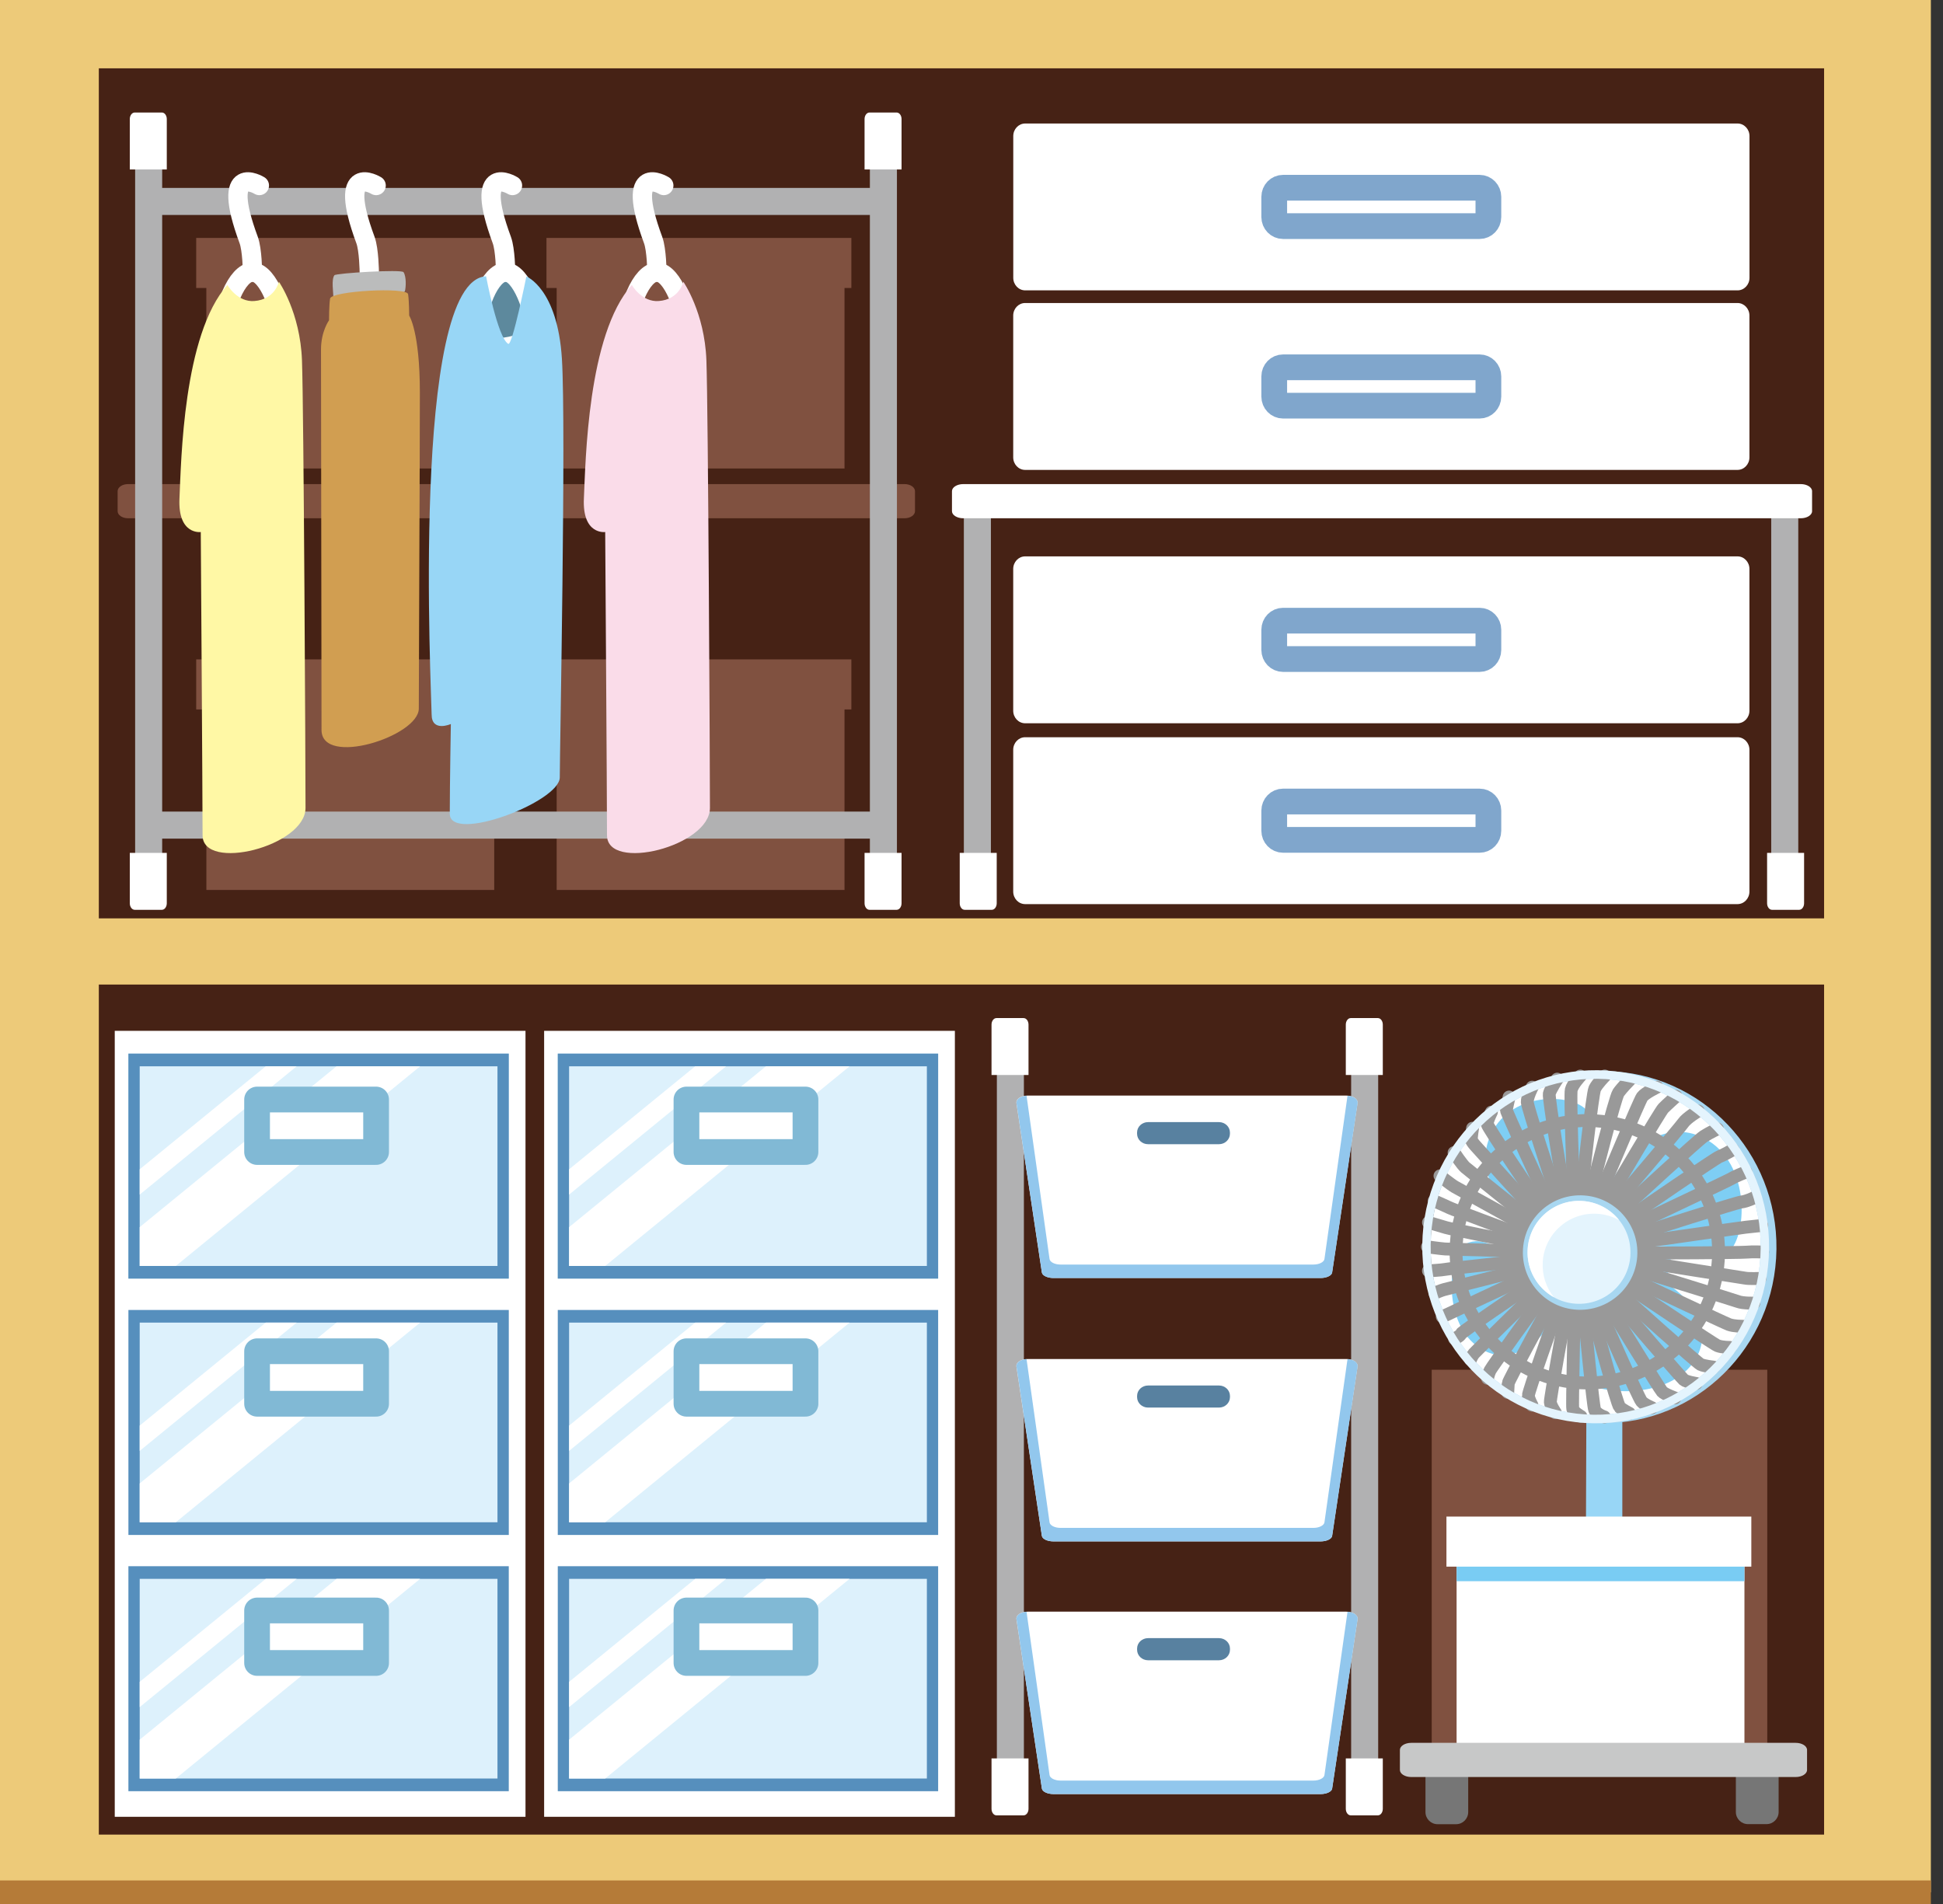 <svg width="151" height="148" viewBox="0 0 151 148" fill="none" xmlns="http://www.w3.org/2000/svg">
<rect x="0" y="0" width="151" height="148" fill="#333333" stroke="none"/>
<g clip-path="url(#clip0_430_9992)">
<path d="M150.058 0H0V147.07H150.058V0Z" fill="#EDCA79"/>
<path d="M141.759 5.31H7.68V71.376H141.759V5.31Z" fill="#462215"/>
<path d="M141.759 76.52H7.68V142.586H141.759V76.52Z" fill="#462215"/>
<path d="M150.058 146.146H0V148.005H150.058V146.146Z" fill="#B57B38"/>
<path d="M137.343 106.457H111.266V136.559H137.343V106.457Z" fill="#805140"/>
<path d="M65.631 19.408H43.262V36.412H65.631V19.408Z" fill="#805140"/>
<path d="M66.163 18.492H42.469V22.383H66.163V18.492Z" fill="#805140"/>
<path d="M38.404 19.408H16.035V36.412H38.404V19.408Z" fill="#805140"/>
<path d="M38.942 18.492H15.248V22.383H38.942V18.492Z" fill="#805140"/>
<path d="M65.631 52.163H43.262V69.168H65.631V52.163Z" fill="#805140"/>
<path d="M66.163 51.248H42.469V55.139H66.163V51.248Z" fill="#805140"/>
<path d="M38.408 52.163H16.039V69.168H38.408V52.163Z" fill="#805140"/>
<path d="M38.942 51.248H15.248V55.139H38.942V51.248Z" fill="#805140"/>
<path d="M71.109 39.729C71.109 40.035 70.744 40.28 70.296 40.28H9.954C9.506 40.28 9.141 40.035 9.141 39.729V38.175C9.141 37.87 9.506 37.624 9.954 37.624H70.296C70.744 37.624 71.109 37.87 71.109 38.175V39.729Z" fill="#805140"/>
<path d="M37.451 21.815C37.451 21.815 38.52 20.829 41.093 21.576C41.093 21.576 41.259 30.124 39.682 30.207C38.105 30.29 37.451 21.815 37.451 21.815Z" fill="#5D899D"/>
<path d="M77.008 39.503H74.906V69.714H77.008V39.503Z" fill="#B1B1B2"/>
<path d="M74.585 66.286V70.203C74.585 70.485 74.758 70.711 74.967 70.711H77.079C77.291 70.711 77.46 70.482 77.46 70.203V66.286H74.582H74.585Z" fill="white"/>
<path d="M69.705 10.293H67.603V69.719H69.705V10.293Z" fill="#B1B1B2"/>
<path d="M67.189 66.286V70.203C67.189 70.485 67.362 70.711 67.571 70.711H69.682C69.895 70.711 70.064 70.482 70.064 70.203V66.286H67.186H67.189Z" fill="white"/>
<path d="M67.189 13.171V9.253C67.189 8.971 67.362 8.745 67.571 8.745H69.682C69.895 8.745 70.064 8.974 70.064 9.253V13.171H67.186H67.189Z" fill="white"/>
<path d="M79.572 80.672H77.471V140.098H79.572V80.672Z" fill="#B1B1B2"/>
<path d="M77.056 136.665V140.582C77.056 140.865 77.229 141.09 77.438 141.09H79.549C79.762 141.09 79.931 140.861 79.931 140.582V136.665H77.053H77.056Z" fill="white"/>
<path d="M77.056 83.551V79.634C77.056 79.352 77.229 79.126 77.438 79.126H79.549C79.762 79.126 79.931 79.355 79.931 79.634V83.551H77.053H77.056Z" fill="white"/>
<path d="M107.105 80.672H105.004V140.098H107.105V80.672Z" fill="#B1B1B2"/>
<path d="M104.589 136.665V140.582C104.589 140.865 104.762 141.09 104.971 141.09H107.082C107.295 141.09 107.464 140.861 107.464 140.582V136.665H104.586H104.589Z" fill="white"/>
<path d="M104.589 83.551V79.634C104.589 79.352 104.762 79.126 104.971 79.126H107.082C107.295 79.126 107.464 79.355 107.464 79.634V83.551H104.586H104.589Z" fill="white"/>
<path d="M12.603 10.293H10.502V69.719H12.603V10.293Z" fill="#B1B1B2"/>
<path d="M68.893 14.605H11.496V16.707H68.893V14.605Z" fill="#B1B1B2"/>
<path d="M68.893 63.077H11.496V65.179H68.893V63.077Z" fill="#B1B1B2"/>
<path d="M10.087 66.286V70.203C10.087 70.485 10.26 70.711 10.469 70.711H12.581C12.793 70.711 12.962 70.482 12.962 70.203V66.286H10.084H10.087Z" fill="white"/>
<path d="M10.087 13.171V9.253C10.087 8.971 10.26 8.745 10.469 8.745H12.581C12.793 8.745 12.962 8.974 12.962 9.253V13.171H10.084H10.087Z" fill="white"/>
<path d="M139.752 39.503H137.65V69.714H139.752V39.503Z" fill="#B1B1B2"/>
<path d="M137.329 66.286V70.203C137.329 70.485 137.502 70.711 137.711 70.711H139.823C140.035 70.711 140.205 70.482 140.205 70.203V66.286H137.326H137.329Z" fill="white"/>
<path d="M140.825 39.729C140.825 40.035 140.43 40.28 139.945 40.28H74.862C74.377 40.28 73.982 40.035 73.982 39.729V38.175C73.982 37.87 74.377 37.624 74.862 37.624H139.945C140.43 37.624 140.825 37.87 140.825 38.175V39.729Z" fill="white"/>
<path d="M135.957 55.237C135.957 55.775 135.542 56.213 135.031 56.213H79.668C79.157 56.213 78.742 55.775 78.742 55.237V44.218C78.742 43.681 79.157 43.242 79.668 43.242H135.031C135.542 43.242 135.957 43.681 135.957 44.218V55.237Z" fill="white"/>
<path d="M115.67 50.517C115.67 50.905 115.364 51.221 114.986 51.221H99.711C99.333 51.221 99.027 50.905 99.027 50.517V48.943C99.027 48.555 99.333 48.239 99.711 48.239H114.986C115.364 48.239 115.67 48.555 115.67 48.943V50.517Z" stroke="#80A6CC" stroke-width="2" stroke-linecap="round" stroke-linejoin="round"/>
<path d="M135.957 69.292C135.957 69.83 135.542 70.268 135.031 70.268H79.668C79.157 70.268 78.742 69.83 78.742 69.292V58.274C78.742 57.736 79.157 57.298 79.668 57.298H135.031C135.542 57.298 135.957 57.736 135.957 58.274V69.292Z" fill="white"/>
<path d="M115.67 64.571C115.67 64.96 115.364 65.275 114.986 65.275H99.711C99.333 65.275 99.027 64.96 99.027 64.571V62.998C99.027 62.609 99.333 62.294 99.711 62.294H114.986C115.364 62.294 115.67 62.609 115.67 62.998V64.571Z" stroke="#80A6CC" stroke-width="2" stroke-linecap="round" stroke-linejoin="round"/>
<path d="M135.961 21.591C135.961 22.129 135.546 22.567 135.035 22.567H79.672C79.161 22.567 78.746 22.129 78.746 21.591V10.575C78.746 10.038 79.161 9.599 79.672 9.599H135.035C135.546 9.599 135.961 10.038 135.961 10.575V21.594V21.591Z" fill="white"/>
<path d="M115.67 16.869C115.67 17.257 115.364 17.573 114.986 17.573H99.711C99.333 17.573 99.027 17.257 99.027 16.869V15.295C99.027 14.907 99.333 14.591 99.711 14.591H114.986C115.364 14.591 115.67 14.907 115.67 15.295V16.869Z" stroke="#80A6CC" stroke-width="2" stroke-linecap="round" stroke-linejoin="round"/>
<path d="M135.957 35.545C135.957 36.083 135.542 36.521 135.031 36.521H79.668C79.157 36.521 78.742 36.083 78.742 35.545V24.526C78.742 23.988 79.157 23.55 79.668 23.55H135.031C135.542 23.55 135.957 23.988 135.957 24.526V35.545Z" fill="white"/>
<path d="M115.67 30.824C115.67 31.213 115.364 31.528 114.986 31.528H99.711C99.333 31.528 99.027 31.213 99.027 30.824V29.251C99.027 28.862 99.333 28.547 99.711 28.547H114.986C115.364 28.547 115.67 28.862 115.67 29.251V30.824Z" stroke="#80A6CC" stroke-width="2" stroke-linecap="round" stroke-linejoin="round"/>
<path d="M40.839 80.117H8.918V141.203H40.839V80.117Z" fill="white"/>
<path d="M39.539 81.887H9.979V99.373H39.539V81.887Z" fill="#C0E5F9"/>
<path d="M39.539 81.887H9.979V99.373H39.539V81.887Z" fill="#568FBD"/>
<path d="M38.661 82.874H10.857V98.391H38.661V82.874Z" fill="#DDF1FC"/>
<path d="M10.857 92.844L23.055 82.874H20.651L10.857 90.878V92.844Z" fill="white"/>
<path d="M26.152 82.874L10.857 95.373V98.391H13.663L32.649 82.874H26.152Z" fill="white"/>
<path d="M29.228 85.455H19.979V89.535H29.228V85.455Z" fill="white" stroke="#81B9D5" stroke-width="2" stroke-linecap="round" stroke-linejoin="round"/>
<path d="M39.541 101.812H9.98V119.298H39.541V101.812Z" fill="#568FBD"/>
<path d="M38.661 102.794H10.857V118.311H38.661V102.794Z" fill="#DDF1FC"/>
<path d="M10.857 112.764L23.055 102.794H20.651L10.857 110.798V112.764Z" fill="white"/>
<path d="M26.152 102.794L10.857 115.294V118.311H13.663L32.649 102.794H26.152Z" fill="white"/>
<path d="M39.539 121.727H9.979V139.213H39.539V121.727Z" fill="#568FBD"/>
<path d="M38.661 122.709H10.857V138.227H38.661V122.709Z" fill="#DDF1FC"/>
<path d="M10.857 132.676L23.055 122.709H20.651L10.857 130.714V132.676Z" fill="white"/>
<path d="M26.152 122.709L10.857 135.209V138.227H13.663L32.649 122.709H26.152Z" fill="white"/>
<path d="M29.228 105.02H19.979V109.1H29.228V105.02Z" fill="white" stroke="#81B9D5" stroke-width="2" stroke-linecap="round" stroke-linejoin="round"/>
<path d="M29.228 125.167H19.979V129.247H29.228V125.167Z" fill="white" stroke="#81B9D5" stroke-width="2" stroke-linecap="round" stroke-linejoin="round"/>
<path d="M74.208 80.117H42.287V141.203H74.208V80.117Z" fill="white"/>
<path d="M72.908 81.887H43.348V99.373H72.908V81.887Z" fill="#C0E5F9"/>
<path d="M72.908 81.887H43.348V99.373H72.908V81.887Z" fill="#568FBD"/>
<path d="M72.032 82.874H44.228V98.391H72.032V82.874Z" fill="#DDF1FC"/>
<path d="M44.228 92.844L56.426 82.874H54.026L44.228 90.878V92.844Z" fill="white"/>
<path d="M59.523 82.874L44.228 95.373V98.391H47.034L66.023 82.874H59.523Z" fill="white"/>
<path d="M62.597 85.455H53.348V89.535H62.597V85.455Z" fill="white" stroke="#81B9D5" stroke-width="2" stroke-linecap="round" stroke-linejoin="round"/>
<path d="M72.908 101.812H43.348V119.298H72.908V101.812Z" fill="#568FBD"/>
<path d="M72.032 102.794H44.228V118.311H72.032V102.794Z" fill="#DDF1FC"/>
<path d="M44.228 112.764L56.426 102.794H54.026L44.228 110.798V112.764Z" fill="white"/>
<path d="M59.523 102.794L44.228 115.294V118.311H47.034L66.023 102.794H59.523Z" fill="white"/>
<path d="M72.908 121.727H43.348V139.213H72.908V121.727Z" fill="#568FBD"/>
<path d="M72.032 122.709H44.228V138.227H72.032V122.709Z" fill="#DDF1FC"/>
<path d="M44.228 132.676L56.426 122.709H54.026L44.228 130.714V132.676Z" fill="white"/>
<path d="M59.523 122.709L44.228 135.209V138.227H47.034L66.023 122.709H59.523Z" fill="white"/>
<path d="M62.597 105.02H53.348V109.1H62.597V105.02Z" fill="white" stroke="#81B9D5" stroke-width="2" stroke-linecap="round" stroke-linejoin="round"/>
<path d="M62.597 125.167H53.348V129.247H62.597V125.167Z" fill="white" stroke="#81B9D5" stroke-width="2" stroke-linecap="round" stroke-linejoin="round"/>
<path d="M123.297 106.272C123.297 106.272 123.234 123.117 123.234 123.691C123.234 124.265 126.079 124.189 126.079 123.691V106.249L123.297 106.275V106.272Z" fill="#98D6F6"/>
<path d="M138.03 97.802C137.555 105.341 131.171 111.061 123.764 110.58C116.357 110.099 110.737 103.598 111.212 96.055C111.683 88.516 118.07 82.796 125.477 83.277C132.884 83.759 138.504 90.262 138.03 97.802Z" fill="#A8D7F1"/>
<path d="M136.806 97.73C136.355 104.927 130.26 110.385 123.192 109.927C116.124 109.469 110.759 103.261 111.21 96.067C111.662 88.869 117.757 83.408 124.825 83.869C131.893 84.331 137.258 90.536 136.806 97.73Z" fill="white"/>
<path d="M129.834 97.879C129.681 100.27 127.619 102.082 125.229 101.93C122.839 101.777 121.026 99.715 121.179 97.325C121.332 94.935 123.393 93.122 125.784 93.275C128.174 93.428 129.987 95.489 129.834 97.879Z" fill="#98D6F6"/>
<path d="M128.515 97.879C128.363 100.27 126.301 102.082 123.911 101.93C121.52 101.777 119.708 99.715 119.861 97.325C120.013 94.935 122.075 93.122 124.465 93.275C126.856 93.428 128.668 95.489 128.515 97.879Z" fill="#98BAD6"/>
<path d="M127.65 97.827C127.527 99.742 125.874 101.196 123.959 101.073C122.043 100.951 120.586 99.297 120.708 97.382C120.831 95.466 122.485 94.012 124.4 94.132C126.316 94.254 127.77 95.908 127.647 97.823L127.65 97.827Z" fill="#618DAA"/>
<path d="M117.89 94.435C115.759 92.799 114.683 90.202 116.044 87.822C117.913 84.559 122.89 85.097 123.467 86.561C124.151 88.303 122.92 89.127 122.913 91.962C122.91 93.353 123.378 95.252 122.959 96.152C122.358 97.443 120.284 96.271 117.893 94.435H117.89Z" fill="#7ECEF4"/>
<path d="M125.789 90.93C127.486 88.407 130.218 87.076 132.758 88.646C136.287 90.831 135.676 96.78 134.092 97.454C132.226 98.247 131.35 96.797 128.372 96.773C126.925 96.763 124.972 97.295 124.053 96.807C122.738 96.109 123.917 93.716 125.792 90.927L125.789 90.93Z" fill="#7ECEF4"/>
<path d="M129.167 99.51C131.823 101.107 133.23 103.653 131.56 105.944C129.27 109.081 123.188 108.311 122.504 106.877C121.7 105.19 123.154 104.447 123.161 101.771C123.164 100.466 122.617 98.7 123.108 97.87C123.808 96.681 126.265 97.767 129.167 99.51Z" fill="#7ECEF4"/>
<path d="M120.645 102.679C119.187 105 116.877 106.165 114.805 104.635C112.003 102.57 112.617 97.275 113.882 96.68C115.389 95.973 116.073 97.265 118.517 97.288C119.722 97.298 121.365 96.813 122.149 97.261C123.277 97.905 122.258 100.113 120.645 102.683V102.679Z" fill="#7ECEF4"/>
<path d="M122.556 93.868L122.27 92.149C122.27 92.149 122.005 85.124 122.111 84.696C122.217 84.267 122.815 83.633 122.815 83.633" stroke="#999999" stroke-linecap="round" stroke-linejoin="round"/>
<path d="M123.072 93.822C123.072 93.822 122.962 92.431 122.986 92.076C123.009 91.721 123.756 84.998 123.938 84.613C124.121 84.228 124.712 83.633 124.712 83.633" stroke="#999999" stroke-linecap="round" stroke-linejoin="round"/>
<path d="M123.582 93.896C123.582 93.896 123.715 92.438 123.768 92.206C123.821 91.974 125.514 85.311 125.776 84.932C126.039 84.554 126.63 83.956 126.63 83.956" stroke="#999999" stroke-linecap="round" stroke-linejoin="round"/>
<path d="M124.008 94.083C124.008 94.083 124.416 92.645 124.556 92.337C124.695 92.028 127.404 85.551 127.623 85.249C127.839 84.947 128.782 84.492 128.782 84.492" stroke="#999999" stroke-linecap="round" stroke-linejoin="round"/>
<path d="M124.469 94.265C124.469 94.265 124.967 93.269 125.279 92.732C125.591 92.197 129.01 86.397 129.263 86.135C129.518 85.876 130.259 85.209 130.259 85.209" stroke="#999999" stroke-linecap="round" stroke-linejoin="round"/>
<path d="M124.805 94.604C124.805 94.604 125.671 93.433 125.93 93.094C126.189 92.755 130.555 87.649 130.817 87.267C131.079 86.886 131.972 86.348 131.972 86.348" stroke="#999999" stroke-linecap="round" stroke-linejoin="round"/>
<path d="M125.301 94.91C125.301 94.91 126.449 93.679 126.615 93.529C126.781 93.38 131.96 88.603 132.412 88.317C132.867 88.028 133.468 87.743 133.468 87.743" stroke="#999999" stroke-linecap="round" stroke-linejoin="round"/>
<path d="M125.551 95.323C125.551 95.323 126.832 94.493 127.121 94.274C127.413 94.055 133.333 89.998 133.618 89.898C133.9 89.799 134.67 89.361 134.67 89.361" stroke="#999999" stroke-linecap="round" stroke-linejoin="round"/>
<path d="M125.76 95.814C125.76 95.814 127.187 95.153 127.436 95.01C127.682 94.868 134.295 91.767 134.584 91.588C134.873 91.408 135.68 91.093 135.68 91.093" stroke="#999999" stroke-linecap="round" stroke-linejoin="round"/>
<path d="M125.852 96.22C125.852 96.22 127.256 95.915 127.581 95.815C127.903 95.716 134.898 93.471 135.336 93.418C135.775 93.368 136.349 93.076 136.349 93.076" stroke="#999999" stroke-linecap="round" stroke-linejoin="round"/>
<path d="M126.051 96.782C126.051 96.782 127.332 96.546 127.77 96.496C128.209 96.447 135.204 95.427 135.682 95.378C136.16 95.328 136.917 95.245 136.917 95.245" stroke="#999999" stroke-linecap="round" stroke-linejoin="round"/>
<path d="M126.137 97.302C126.137 97.302 127.571 97.355 127.919 97.375C128.268 97.398 135.2 97.365 135.718 97.318C136.236 97.272 136.986 97.308 136.986 97.308" stroke="#999999" stroke-linecap="round" stroke-linejoin="round"/>
<path d="M126.143 97.821C126.143 97.821 127.53 97.987 127.872 98.09C128.218 98.19 135.315 99.279 135.627 99.338C135.94 99.398 136.776 99.358 136.776 99.358" stroke="#999999" stroke-linecap="round" stroke-linejoin="round"/>
<path d="M126.074 98.329C126.074 98.329 127.349 98.728 127.588 98.821C127.824 98.914 134.696 101.018 135.081 101.161C135.469 101.304 136.299 101.277 136.299 101.277" stroke="#999999" stroke-linecap="round" stroke-linejoin="round"/>
<path d="M125.836 98.875C125.836 98.875 126.905 99.419 127.33 99.642C127.758 99.867 133.98 102.799 134.365 102.942C134.753 103.084 135.424 103.078 135.424 103.078" stroke="#999999" stroke-linecap="round" stroke-linejoin="round"/>
<path d="M125.613 99.249C125.613 99.249 126.706 100.149 126.935 100.285C127.164 100.418 133.123 104.442 133.471 104.585C133.817 104.727 134.451 104.721 134.451 104.721" stroke="#999999" stroke-linecap="round" stroke-linejoin="round"/>
<path d="M125.271 99.662C125.271 99.662 126.118 100.668 126.34 100.917C126.56 101.169 131.881 105.903 132.15 106.04C132.419 106.176 133.166 106.252 133.166 106.252" stroke="#999999" stroke-linecap="round" stroke-linejoin="round"/>
<path d="M124.973 100.047C124.973 100.047 125.696 101.123 125.909 101.491C126.125 101.86 130.663 107.062 130.849 107.231C131.035 107.4 131.822 107.523 131.822 107.523" stroke="#999999" stroke-linecap="round" stroke-linejoin="round"/>
<path d="M124.602 100.298C124.602 100.298 125.116 101.56 125.256 101.845C125.395 102.131 128.984 107.944 129.17 108.153C129.356 108.362 130.166 108.651 130.166 108.651" stroke="#999999" stroke-linecap="round" stroke-linejoin="round"/>
<path d="M124.117 100.422C124.117 100.422 124.459 101.909 124.519 102.191C124.579 102.47 127.351 108.668 127.573 108.921C127.792 109.173 128.373 109.409 128.373 109.409" stroke="#999999" stroke-linecap="round" stroke-linejoin="round"/>
<path d="M123.549 100.583C123.549 100.583 123.768 102.104 123.831 102.343C123.894 102.585 125.654 109.152 125.876 109.364C126.098 109.577 126.636 109.849 126.636 109.849" stroke="#999999" stroke-linecap="round" stroke-linejoin="round"/>
<path d="M123.153 100.64C123.153 100.64 123.13 102.223 123.153 102.463C123.176 102.702 123.79 109.195 123.926 109.56C124.063 109.926 124.683 110.125 124.683 110.125" stroke="#999999" stroke-linecap="round" stroke-linejoin="round"/>
<path d="M122.599 100.607C122.599 100.607 122.294 102.29 122.317 102.529C122.34 102.768 122.168 109.212 122.227 109.491C122.291 109.773 122.862 110.085 122.862 110.085" stroke="#999999" stroke-linecap="round" stroke-linejoin="round"/>
<path d="M122.135 100.492C122.135 100.492 121.67 102.166 121.617 102.398C121.564 102.634 120.461 108.699 120.485 108.978C120.508 109.257 120.876 109.795 120.876 109.795" stroke="#999999" stroke-linecap="round" stroke-linejoin="round"/>
<path d="M121.621 100.498C121.621 100.498 121.023 101.806 120.924 102.118C120.824 102.43 118.752 108.196 118.776 108.475C118.796 108.754 119.054 109.206 119.054 109.206" stroke="#999999" stroke-linecap="round" stroke-linejoin="round"/>
<path d="M121.277 100.284C121.277 100.284 120.364 101.532 120.231 101.801C120.095 102.07 117.227 107.312 117.214 107.508C117.2 107.704 117.174 108.218 117.174 108.218" stroke="#999999" stroke-linecap="round" stroke-linejoin="round"/>
<path d="M120.853 99.933C120.853 99.933 119.714 101.088 119.545 101.274C119.375 101.46 115.943 106.231 115.807 106.5C115.67 106.768 115.607 107.12 115.607 107.12" stroke="#999999" stroke-linecap="round" stroke-linejoin="round"/>
<path d="M120.406 99.634C120.406 99.634 119.191 100.703 118.982 100.849C118.776 100.995 114.676 105.049 114.547 105.198C114.417 105.348 114.281 105.657 114.281 105.657" stroke="#999999" stroke-linecap="round" stroke-linejoin="round"/>
<path d="M120.037 99.216C120.037 99.216 118.719 100.003 118.553 100.153C118.387 100.299 113.63 103.479 113.537 103.672C113.447 103.864 113.039 104.043 113.039 104.043" stroke="#999999" stroke-linecap="round" stroke-linejoin="round"/>
<path d="M119.785 98.804C119.785 98.804 118.566 99.362 118.105 99.531C117.916 99.6 112.843 101.978 112.717 102.047C112.591 102.12 112.086 102.326 112.086 102.326" stroke="#999999" stroke-linecap="round" stroke-linejoin="round"/>
<path d="M119.57 98.31C119.57 98.31 118.113 98.735 117.864 98.798C117.615 98.861 112.469 100.166 112.22 100.229C111.971 100.292 111.51 100.501 111.51 100.501" stroke="#999999" stroke-linecap="round" stroke-linejoin="round"/>
<path d="M119.444 97.793C119.444 97.793 117.924 97.975 117.671 98.038C117.422 98.102 112.615 98.596 112.326 98.656C112.038 98.716 111.012 98.772 111.012 98.772" stroke="#999999" stroke-linecap="round" stroke-linejoin="round"/>
<path d="M119.437 97.278C119.437 97.278 117.804 97.294 117.522 97.238C117.239 97.181 112.635 97.095 112.309 97.072C111.984 97.052 110.932 96.906 110.932 96.906" stroke="#999999" stroke-linecap="round" stroke-linejoin="round"/>
<path d="M119.385 96.794C119.385 96.794 118.017 96.512 117.732 96.495C117.446 96.478 112.695 95.509 112.377 95.409C112.058 95.31 111.016 95.008 111.016 95.008" stroke="#999999" stroke-linecap="round" stroke-linejoin="round"/>
<path d="M119.456 96.404C119.456 96.404 118.058 95.922 117.7 95.78C117.341 95.637 112.959 94.02 112.683 93.884C112.408 93.748 111.455 93.333 111.455 93.333" stroke="#999999" stroke-linecap="round" stroke-linejoin="round"/>
<path d="M119.614 95.822C119.614 95.822 118.233 95.102 117.997 94.969C117.761 94.836 113.389 92.426 113.077 92.25C112.761 92.071 111.908 91.387 111.908 91.387" stroke="#999999" stroke-linecap="round" stroke-linejoin="round"/>
<path d="M119.889 95.324C119.889 95.324 118.598 94.49 118.409 94.358C118.219 94.228 114.149 90.958 113.887 90.742C113.625 90.527 113.004 89.584 113.004 89.584" stroke="#999999" stroke-linecap="round" stroke-linejoin="round"/>
<path d="M120.234 94.866C120.234 94.866 119.076 93.801 118.887 93.671C118.697 93.542 115.258 89.717 115.075 89.508C114.893 89.299 114.378 88.788 114.352 88.589C114.325 88.389 114.441 87.686 114.441 87.686" stroke="#999999" stroke-linecap="round" stroke-linejoin="round"/>
<path d="M120.61 94.578C120.61 94.578 119.574 93.443 119.392 93.194C119.209 92.945 115.601 87.603 115.577 87.364C115.554 87.125 115.903 86.438 115.903 86.438" stroke="#999999" stroke-linecap="round" stroke-linejoin="round"/>
<path d="M121.062 94.291C121.062 94.291 120.043 92.88 119.973 92.717C119.904 92.555 117.058 86.43 117.068 86.273C117.078 86.114 117.281 85.261 117.281 85.261" stroke="#999999" stroke-linecap="round" stroke-linejoin="round"/>
<path d="M119.074 84.497C119.074 84.497 118.678 85.26 118.692 85.659C118.705 86.054 120.717 92.206 120.82 92.488C120.919 92.77 121.514 93.998 121.514 93.998" stroke="#999999" stroke-linecap="round" stroke-linejoin="round"/>
<path d="M121.998 93.91C121.998 93.91 121.656 92.542 121.516 92.177C121.377 91.812 120.341 85.328 120.401 85.016C120.461 84.704 121.018 83.871 121.018 83.871" stroke="#999999" stroke-linecap="round" stroke-linejoin="round"/>
<path d="M133.537 97.938C133.178 103.559 128.328 107.825 122.707 107.466C117.087 107.108 112.821 102.261 113.179 96.637C113.538 91.016 118.388 86.75 124.009 87.109C129.629 87.467 133.895 92.314 133.537 97.938Z" stroke="#999999" stroke-linecap="round" stroke-linejoin="round"/>
<path d="M127.239 97.634C127.083 100.087 124.969 101.946 122.515 101.79C120.062 101.634 118.203 99.52 118.359 97.066C118.515 94.613 120.63 92.754 123.083 92.91C125.536 93.066 127.395 95.181 127.239 97.634Z" fill="#A8D7F1"/>
<path d="M126.705 97.59C126.566 99.794 124.664 101.467 122.459 101.325C120.255 101.185 118.582 99.283 118.721 97.079C118.86 94.874 120.763 93.201 122.967 93.34C125.172 93.48 126.845 95.382 126.702 97.587L126.705 97.59Z" fill="#E4F4FD"/>
<path d="M119.893 98.075C120.033 95.871 121.935 94.197 124.139 94.337C124.757 94.377 125.331 94.552 125.836 94.835C125.159 93.988 124.136 93.414 122.968 93.341C120.763 93.198 118.861 94.874 118.721 97.079C118.618 98.666 119.458 100.097 120.763 100.827C120.162 100.077 119.83 99.107 119.897 98.075H119.893Z" fill="white"/>
<path d="M124.868 83.206C117.441 82.722 111.034 88.462 110.559 96.024C110.084 103.587 115.722 110.107 123.148 110.592C130.575 111.073 136.982 105.337 137.457 97.774C137.932 90.211 132.294 83.691 124.868 83.206ZM136.806 97.731C136.355 104.928 130.259 110.386 123.191 109.928C116.123 109.47 110.758 103.262 111.21 96.067C111.661 88.87 117.757 83.409 124.825 83.87C131.893 84.332 137.258 90.537 136.806 97.731Z" fill="#E4F4FD"/>
<path d="M20.156 14.418C20.156 14.418 17.049 12.502 19.326 18.654C19.605 19.404 19.625 21.151 19.625 21.151" stroke="white" stroke-width="1.5" stroke-linecap="round" stroke-linejoin="round"/>
<path d="M17.285 26.262C17.285 24.014 18.391 21.149 19.632 21.149C20.874 21.149 21.923 24.267 21.923 25.638C21.923 27.009 17.288 27.633 17.288 26.262H17.285Z" stroke="white" stroke-width="1.5" stroke-linecap="round" stroke-linejoin="round"/>
<path d="M39.828 14.418C39.828 14.418 36.721 12.502 38.998 18.654C39.277 19.404 39.297 21.151 39.297 21.151" stroke="white" stroke-width="1.5" stroke-linecap="round" stroke-linejoin="round"/>
<path d="M36.953 26.262C36.953 24.014 38.059 21.149 39.3 21.149C40.542 21.149 41.591 24.267 41.591 25.638C41.591 27.009 36.956 27.633 36.956 26.262H36.953Z" stroke="white" stroke-width="1.5" stroke-linecap="round" stroke-linejoin="round"/>
<path d="M29.231 14.418C29.231 14.418 26.123 12.502 28.401 18.654C28.68 19.404 28.699 21.151 28.699 21.151" stroke="white" stroke-width="1.5" stroke-linecap="round" stroke-linejoin="round"/>
<path d="M17.675 22.148C17.682 22.171 18.452 23.496 19.763 23.396C21.383 23.273 21.675 21.899 21.675 21.899C21.675 21.899 23.332 24.269 23.468 28.008C23.608 31.749 23.744 59.802 23.744 62.793C23.744 65.784 15.743 67.78 15.743 64.915C15.743 62.05 15.603 41.35 15.603 41.35C15.603 41.35 13.811 41.599 13.947 38.731C14.083 35.862 14.222 26.012 17.672 22.148H17.675Z" fill="#FFF8A5"/>
<path d="M51.586 14.418C51.586 14.418 48.479 12.502 50.756 18.654C51.035 19.404 51.055 21.151 51.055 21.151" stroke="white" stroke-width="1.5" stroke-linecap="round" stroke-linejoin="round"/>
<path d="M48.707 26.262C48.707 24.014 49.812 21.149 51.054 21.149C52.296 21.149 53.345 24.267 53.345 25.638C53.345 27.009 48.71 27.633 48.71 26.262H48.707Z" stroke="white" stroke-width="1.5" stroke-linecap="round" stroke-linejoin="round"/>
<path d="M49.105 22.148C49.111 22.171 49.882 23.496 51.193 23.396C52.813 23.273 53.105 21.899 53.105 21.899C53.105 21.899 54.762 24.269 54.898 28.008C55.037 31.749 55.173 59.802 55.173 62.793C55.173 65.784 47.173 67.78 47.173 64.915C47.173 62.05 47.033 41.35 47.033 41.35C47.033 41.35 45.24 41.599 45.377 38.731C45.513 35.862 45.652 26.012 49.101 22.148H49.105Z" fill="#FADCE9"/>
<path d="M25.989 21.391C26.112 21.228 31.208 20.92 31.36 21.152C31.589 21.497 31.55 22.324 31.467 22.636C31.384 22.951 25.906 23.29 25.906 23.051C25.906 22.719 25.74 21.723 25.989 21.391Z" fill="#BBBCBC"/>
<path d="M25.658 23.198C25.754 22.62 31.634 22.285 31.716 22.866C31.799 23.447 31.799 24.526 31.799 24.526C31.799 24.526 32.63 25.771 32.63 30.502C32.63 35.233 32.547 52.911 32.547 55.069C32.547 57.227 24.987 59.634 24.987 56.729C24.987 53.824 24.947 28.57 24.947 27.159C24.947 25.748 25.571 24.894 25.571 24.894C25.571 24.894 25.571 23.693 25.654 23.195L25.658 23.198Z" fill="#D19E51"/>
<path d="M37.776 21.472C37.776 21.472 38.666 26.226 39.496 26.724C39.815 26.916 40.907 21.485 40.907 21.485C40.907 21.485 43.327 22.415 43.669 27.886C44.001 33.197 43.503 58.511 43.503 60.42C43.503 62.329 34.955 65.566 34.955 63.242C34.955 60.918 35.038 56.271 35.038 56.271C35.038 56.271 33.544 56.935 33.544 55.524C33.544 54.113 31.884 21.804 37.776 21.472Z" fill="#98D6F6"/>
<path d="M103.528 139.009C103.492 139.245 103.097 139.434 102.642 139.434H81.856C81.401 139.434 81.006 139.245 80.97 139.009L78.994 125.852C78.945 125.527 79.343 125.258 79.884 125.258H104.611C105.152 125.258 105.55 125.524 105.5 125.852L103.525 139.009H103.528Z" fill="white"/>
<path d="M104.722 125.267L102.929 137.959C102.896 138.195 102.521 138.387 102.089 138.387H82.406C81.974 138.387 81.599 138.198 81.566 137.959L79.777 125.267C79.295 125.3 78.95 125.549 78.996 125.855L80.972 139.011C81.008 139.247 81.403 139.436 81.858 139.436H102.644C103.099 139.436 103.494 139.247 103.53 139.011L105.506 125.855C105.552 125.549 105.207 125.3 104.725 125.267H104.722Z" fill="#92C7ED"/>
<path d="M95.587 128.223C95.587 128.672 95.205 129.037 94.733 129.037H89.222C88.751 129.037 88.369 128.672 88.369 128.223V128.127C88.369 127.679 88.751 127.317 89.222 127.317H94.733C95.205 127.317 95.587 127.679 95.587 128.127V128.223Z" fill="#5881A0"/>
<path d="M103.526 119.373C103.49 119.608 103.095 119.798 102.64 119.798H81.854C81.399 119.798 81.004 119.608 80.968 119.373L78.993 106.216C78.943 105.891 79.341 105.622 79.882 105.622H104.609C105.15 105.622 105.548 105.887 105.498 106.216L103.523 119.373H103.526Z" fill="white"/>
<path d="M104.722 105.627L102.929 118.319C102.896 118.555 102.521 118.747 102.089 118.747H82.406C81.974 118.747 81.599 118.558 81.566 118.319L79.777 105.627C79.295 105.66 78.95 105.909 78.996 106.215L80.972 119.371C81.008 119.607 81.403 119.796 81.858 119.796H102.644C103.099 119.796 103.494 119.607 103.53 119.371L105.506 106.215C105.552 105.909 105.207 105.66 104.725 105.627H104.722Z" fill="#92C7ED"/>
<path d="M95.587 108.585C95.587 109.033 95.205 109.398 94.733 109.398H89.222C88.751 109.398 88.369 109.036 88.369 108.585V108.492C88.369 108.044 88.751 107.682 89.222 107.682H94.733C95.205 107.682 95.587 108.044 95.587 108.492V108.585Z" fill="#5881A0"/>
<path d="M103.526 98.898C103.49 99.134 103.095 99.323 102.64 99.323H81.854C81.399 99.323 81.004 99.134 80.968 98.898L78.993 85.741C78.943 85.416 79.341 85.147 79.882 85.147H104.609C105.15 85.147 105.548 85.413 105.498 85.741L103.523 98.898H103.526Z" fill="white"/>
<path d="M104.722 85.161L102.929 97.853C102.896 98.089 102.521 98.281 102.089 98.281H82.406C81.974 98.281 81.599 98.092 81.566 97.853L79.777 85.161C79.295 85.195 78.95 85.444 78.996 85.749L80.972 98.906C81.008 99.141 81.403 99.331 81.858 99.331H102.644C103.099 99.331 103.494 99.141 103.53 98.906L105.506 85.749C105.552 85.444 105.207 85.195 104.725 85.161H104.722Z" fill="#92C7ED"/>
<path d="M95.585 88.114C95.585 88.562 95.203 88.928 94.731 88.928H89.22C88.749 88.928 88.367 88.566 88.367 88.114V88.021C88.367 87.573 88.749 87.211 89.22 87.211H94.731C95.203 87.211 95.585 87.573 95.585 88.021V88.114Z" fill="#5881A0"/>
<path d="M135.569 118.775H113.199V135.78H135.569V118.775Z" fill="white"/>
<path d="M135.569 118.775H113.199V122.892H135.569V118.775Z" fill="#79CCF3"/>
<path d="M136.104 117.869H112.41V121.76H136.104V117.869Z" fill="white"/>
<path d="M111.724 136.688H113.162C113.679 136.688 114.101 137.11 114.101 137.628V140.835C114.101 141.356 113.68 141.778 113.158 141.778H111.721C111.203 141.778 110.781 141.356 110.781 140.838V137.631C110.781 137.113 111.203 136.692 111.721 136.692L111.724 136.688Z" fill="#767676"/>
<path d="M135.849 136.683H137.286C137.804 136.683 138.226 137.104 138.226 137.622V140.829C138.226 141.35 137.804 141.772 137.283 141.772H135.845C135.324 141.772 134.902 141.35 134.902 140.829V137.622C134.902 137.101 135.324 136.679 135.845 136.679L135.849 136.683Z" fill="#767676"/>
<path d="M140.435 137.56C140.435 137.865 140.04 138.111 139.555 138.111H109.673C109.188 138.111 108.793 137.865 108.793 137.56V136.006C108.793 135.701 109.188 135.455 109.673 135.455H139.555C140.04 135.455 140.435 135.701 140.435 136.006V137.56Z" fill="#C7C8C8"/>
</g>
<defs>
<clipPath id="clip0_430_9992">
<rect width="150.058" height="148" fill="white"/>
</clipPath>
</defs>
</svg>
